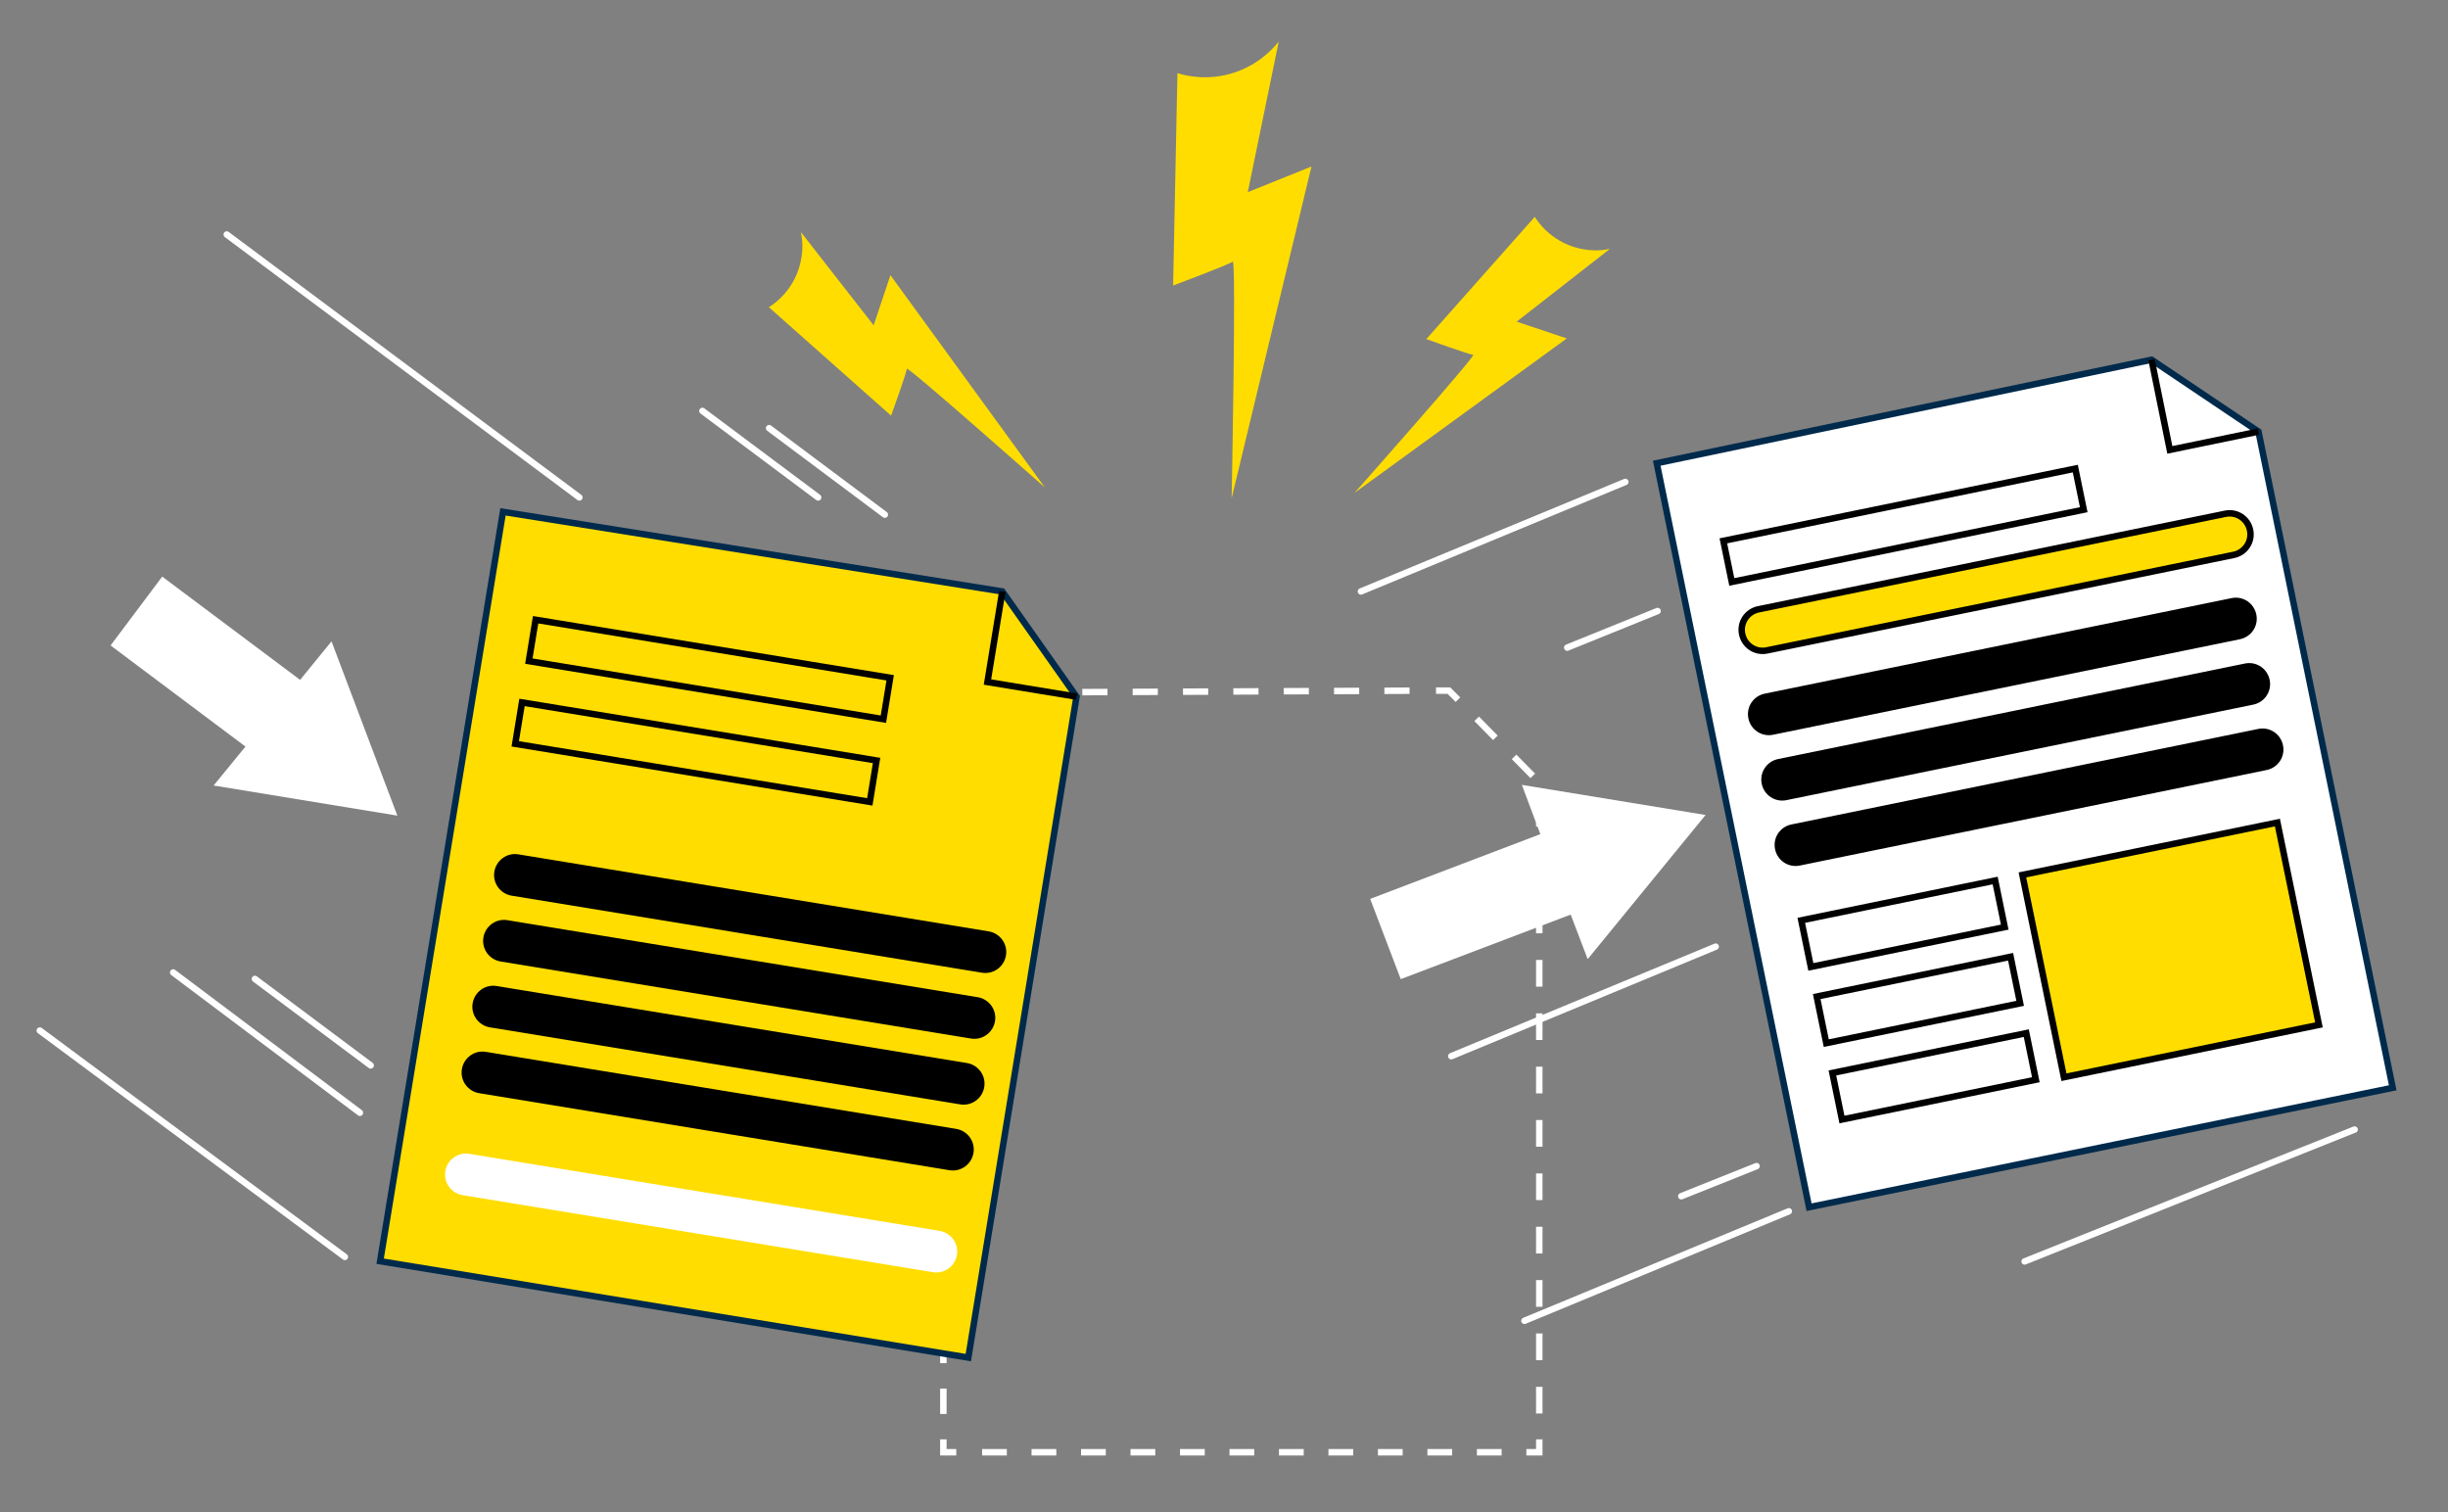 <?xml version="1.0" encoding="UTF-8"?>
<svg xmlns="http://www.w3.org/2000/svg" version="1.1" viewBox="0 0 1137.9 702.9">
  <rect x="0" y="0" width="1137.9" height="702.9" fill="#808080" stroke="none"/>
  <defs>
    <style>
      .cls-1, .cls-2 {
        stroke: #002a4b;
      }

      .cls-1, .cls-2, .cls-3, .cls-4, .cls-5, .cls-6, .cls-7, .cls-8, .cls-9 {
        stroke-miterlimit: 10;
        stroke-width: 3px;
      }

      .cls-1, .cls-10, .cls-11 {
        fill: #fff;
      }

      .cls-2, .cls-12, .cls-13 {
        fill: #fd0;
      }

      .cls-3, .cls-4, .cls-5, .cls-6, .cls-7, .cls-14, .cls-8, .cls-9 {
        fill: none;
      }

      .cls-3, .cls-4, .cls-5, .cls-6, .cls-7, .cls-9 {
        stroke: #fff;
      }

      .cls-10, .cls-13 {
        stroke-miterlimit: 10;
        stroke-width: 3px;
      }

      .cls-10, .cls-13, .cls-14, .cls-8 {
        stroke: #000;
      }

      .cls-4 {
        stroke-dasharray: 0 0 11.8 11.8;
      }

      .cls-5 {
        stroke-dasharray: 0 0 11.7 11.7;
      }

      .cls-6 {
        stroke-linecap: round;
      }

      .cls-7 {
        stroke-dasharray: 0 0 11.5 11.5;
      }

      .cls-14 {
        stroke-miterlimit: 10;
        stroke-width: 3px;
      }

      .cls-9 {
        stroke-dasharray: 0 0 12.4 12.4;
      }
    </style>
  </defs>
  <!-- Generator: Adobe Illustrator 28.6.0, SVG Export Plug-In . SVG Version: 1.2.0 Build 709)  -->
  <g>
    <g id="Layer_1">
      <g>
        <g>
          <polyline class="cls-3" points="715.5 669 715.5 675 709.5 675"/>
          <line class="cls-7" x1="698" y1="675" x2="450.3" y2="675"/>
          <polyline class="cls-3" points="444.5 675 438.5 675 438.5 669"/>
          <line class="cls-4" x1="438.5" y1="657.2" x2="438.5" y2="333.8"/>
          <polyline class="cls-3" points="438.5 328 438.5 322 444.5 321.9"/>
          <line class="cls-5" x1="456.3" y1="321.9" x2="661.7" y2="321"/>
          <polyline class="cls-3" points="667.5 321 673.5 321 677.7 325.2"/>
          <polyline class="cls-9" points="686.4 334.1 715.5 363.7 715.5 662.8"/>
        </g>
        <line class="cls-6" x1="326.5" y1="191" x2="380.3" y2="231.2"/>
        <line class="cls-6" x1="357.5" y1="199" x2="411.3" y2="239.2"/>
        <line class="cls-6" x1="118.5" y1="455" x2="172.3" y2="495.2"/>
        <line class="cls-6" x1="105.4" y1="109" x2="269.3" y2="231.2"/>
        <line class="cls-6" x1="80.5" y1="452" x2="167.3" y2="517.2"/>
        <line class="cls-6" x1="18.5" y1="479" x2="160.3" y2="584.2"/>
        <line class="cls-6" x1="755.5" y1="224" x2="632.6" y2="274.9"/>
        <line class="cls-6" x1="831.5" y1="563" x2="708.6" y2="613.9"/>
        <line class="cls-6" x1="816.5" y1="542" x2="781.5" y2="556"/>
        <line class="cls-6" x1="1094.5" y1="525" x2="941.1" y2="586.3"/>
        <line class="cls-6" x1="797.5" y1="440" x2="674.6" y2="490.9"/>
        <line class="cls-6" x1="770.5" y1="284" x2="728.5" y2="301"/>
      </g>
      <path class="cls-12" d="M372.3,107.9c.8,3.9.9,7.9.2,12-1.6,9.8-7.3,17.9-15.1,22.9l56.8,50.4s7.3-20.1,7.3-21.8c0-1.7,64.2,55.2,64.2,55.2l-71.8-98.7-7.8,23.3-33.8-43.3h0Z"/>
      <path class="cls-12" d="M748.3,115.7c-3.9.8-7.9.9-12,.2-9.8-1.6-17.9-7.3-22.9-15.1l-50.4,56.8s20.1,7.3,21.8,7.3c1.7,0-55.2,64.2-55.2,64.2l98.7-71.8-23.3-7.8,43.3-33.8h0Z"/>
      <path class="cls-12" d="M594.4,19.3c-3.2,4-7.1,7.5-11.7,10.3-11.1,6.7-23.9,7.9-35.4,4.4l-2,98.7s26-9.7,27.7-11.1-.5,110-.5,110l37.1-154.2-29.6,11.9,14.4-70h0Z"/>
      <g>
        <polygon class="cls-2" points="450.1 631 176.7 586.2 233.8 237.9 465.9 274.9 500.4 323.8 450.1 631"/>
        <polyline class="cls-8" points="500.4 323.8 459 317 465.9 274.9"/>
        <rect class="cls-14" x="320" y="227.6" width="19.5" height="167" transform="translate(-30.5 586.3) rotate(-80.7)"/>
        <rect class="cls-14" x="313.7" y="266.1" width="19.5" height="167" transform="translate(-73.8 612.3) rotate(-80.7)"/>
        <path d="M241,397.1l218.6,35.8c5.3.9,8.9,5.9,8,11.2h0c-.9,5.3-5.9,8.9-11.2,8l-218.6-35.8c-5.3-.9-8.9-5.9-8-11.2h0c.9-5.3,5.9-8.9,11.2-8Z"/>
        <path d="M235.9,427.7l218.6,35.8c5.3.9,8.9,5.9,8,11.2h0c-.9,5.3-5.9,8.9-11.2,8l-218.6-35.8c-5.3-.9-8.9-5.9-8-11.2h0c.9-5.3,5.9-8.9,11.2-8Z"/>
        <path d="M230.9,458.3l218.6,35.8c5.3.9,8.9,5.9,8,11.2h0c-.9,5.3-5.9,8.9-11.2,8l-218.6-35.8c-5.3-.9-8.9-5.9-8-11.2h0c.9-5.3,5.9-8.9,11.2-8Z"/>
        <path d="M225.9,488.9l218.6,35.8c5.3.9,8.9,5.9,8,11.2h0c-.9,5.3-5.9,8.9-11.2,8l-218.6-35.8c-5.3-.9-8.9-5.9-8-11.2h0c.9-5.3,5.9-8.9,11.2-8Z"/>
        <path class="cls-11" d="M218.2,536.3l218.6,35.8c5.3.9,8.9,5.9,8,11.2h0c-.9,5.3-5.9,8.9-11.2,8l-218.6-35.8c-5.3-.9-8.9-5.9-8-11.2h0c.9-5.3,5.9-8.9,11.2-8Z"/>
      </g>
      <g>
        <polygon class="cls-1" points="1112.2 505.6 840.9 561.1 770.1 215.3 1000.1 167.2 1049.8 200.6 1112.2 505.6"/>
        <polyline class="cls-8" points="1049.8 200.6 1008.6 209.1 1000.1 167.2"/>
        <path class="cls-13" d="M817.4,283.2l217-44.4c5.3-1.1,10.4,2.3,11.5,7.6h0c1.1,5.3-2.3,10.4-7.6,11.5l-217,44.4c-5.3,1.1-10.4-2.3-11.5-7.6h0c-1.1-5.3,2.3-10.4,7.6-11.5Z"/>
        <rect class="cls-13" x="948.4" y="394.1" width="121" height="96" transform="translate(-68.2 211.3) rotate(-11.6)"/>
        <rect class="cls-10" x="838.4" y="418.8" width="92" height="22.1" transform="translate(-68.2 186.1) rotate(-11.6)"/>
        <rect class="cls-10" x="845.6" y="454.2" width="92" height="22.1" transform="translate(-75.2 188.3) rotate(-11.6)"/>
        <rect class="cls-10" x="852.9" y="489.7" width="92" height="22.1" transform="translate(-82.2 190.5) rotate(-11.6)"/>
        <path d="M820.3,322.4l217-44.4c5.3-1.1,10.4,2.3,11.5,7.6h0c1.1,5.3-2.3,10.4-7.6,11.5l-217,44.4c-5.3,1.1-10.4-2.3-11.5-7.6h0c-1.1-5.3,2.3-10.4,7.6-11.5Z"/>
        <path d="M826.5,352.8l217-44.4c5.3-1.1,10.4,2.3,11.5,7.6h0c1.1,5.3-2.3,10.4-7.6,11.5l-217,44.4c-5.3,1.1-10.4-2.3-11.5-7.6h0c-1.1-5.3,2.3-10.4,7.6-11.5Z"/>
        <path d="M832.7,383.2l217-44.4c5.3-1.1,10.4,2.3,11.5,7.6h0c1.1,5.3-2.3,10.4-7.6,11.5l-217,44.4c-5.3,1.1-10.4-2.3-11.5-7.6h0c-1.1-5.3,2.3-10.4,7.6-11.5Z"/>
        <rect class="cls-10" x="801.3" y="234.9" width="167" height="19.5" transform="translate(-31.1 182.4) rotate(-11.6)"/>
      </g>
      <polygon class="cls-11" points="184.7 379.1 154.1 298.1 139.5 316 75.4 268 51.4 300 114.1 347 99.3 365.1 184.7 379.1"/>
      <polygon class="cls-11" points="792.8 378.8 707.4 364.8 716 387.7 636.9 417.8 651.1 455.1 730.1 425.1 738 445.8 792.8 378.8"/>
    </g>
  </g>
</svg>